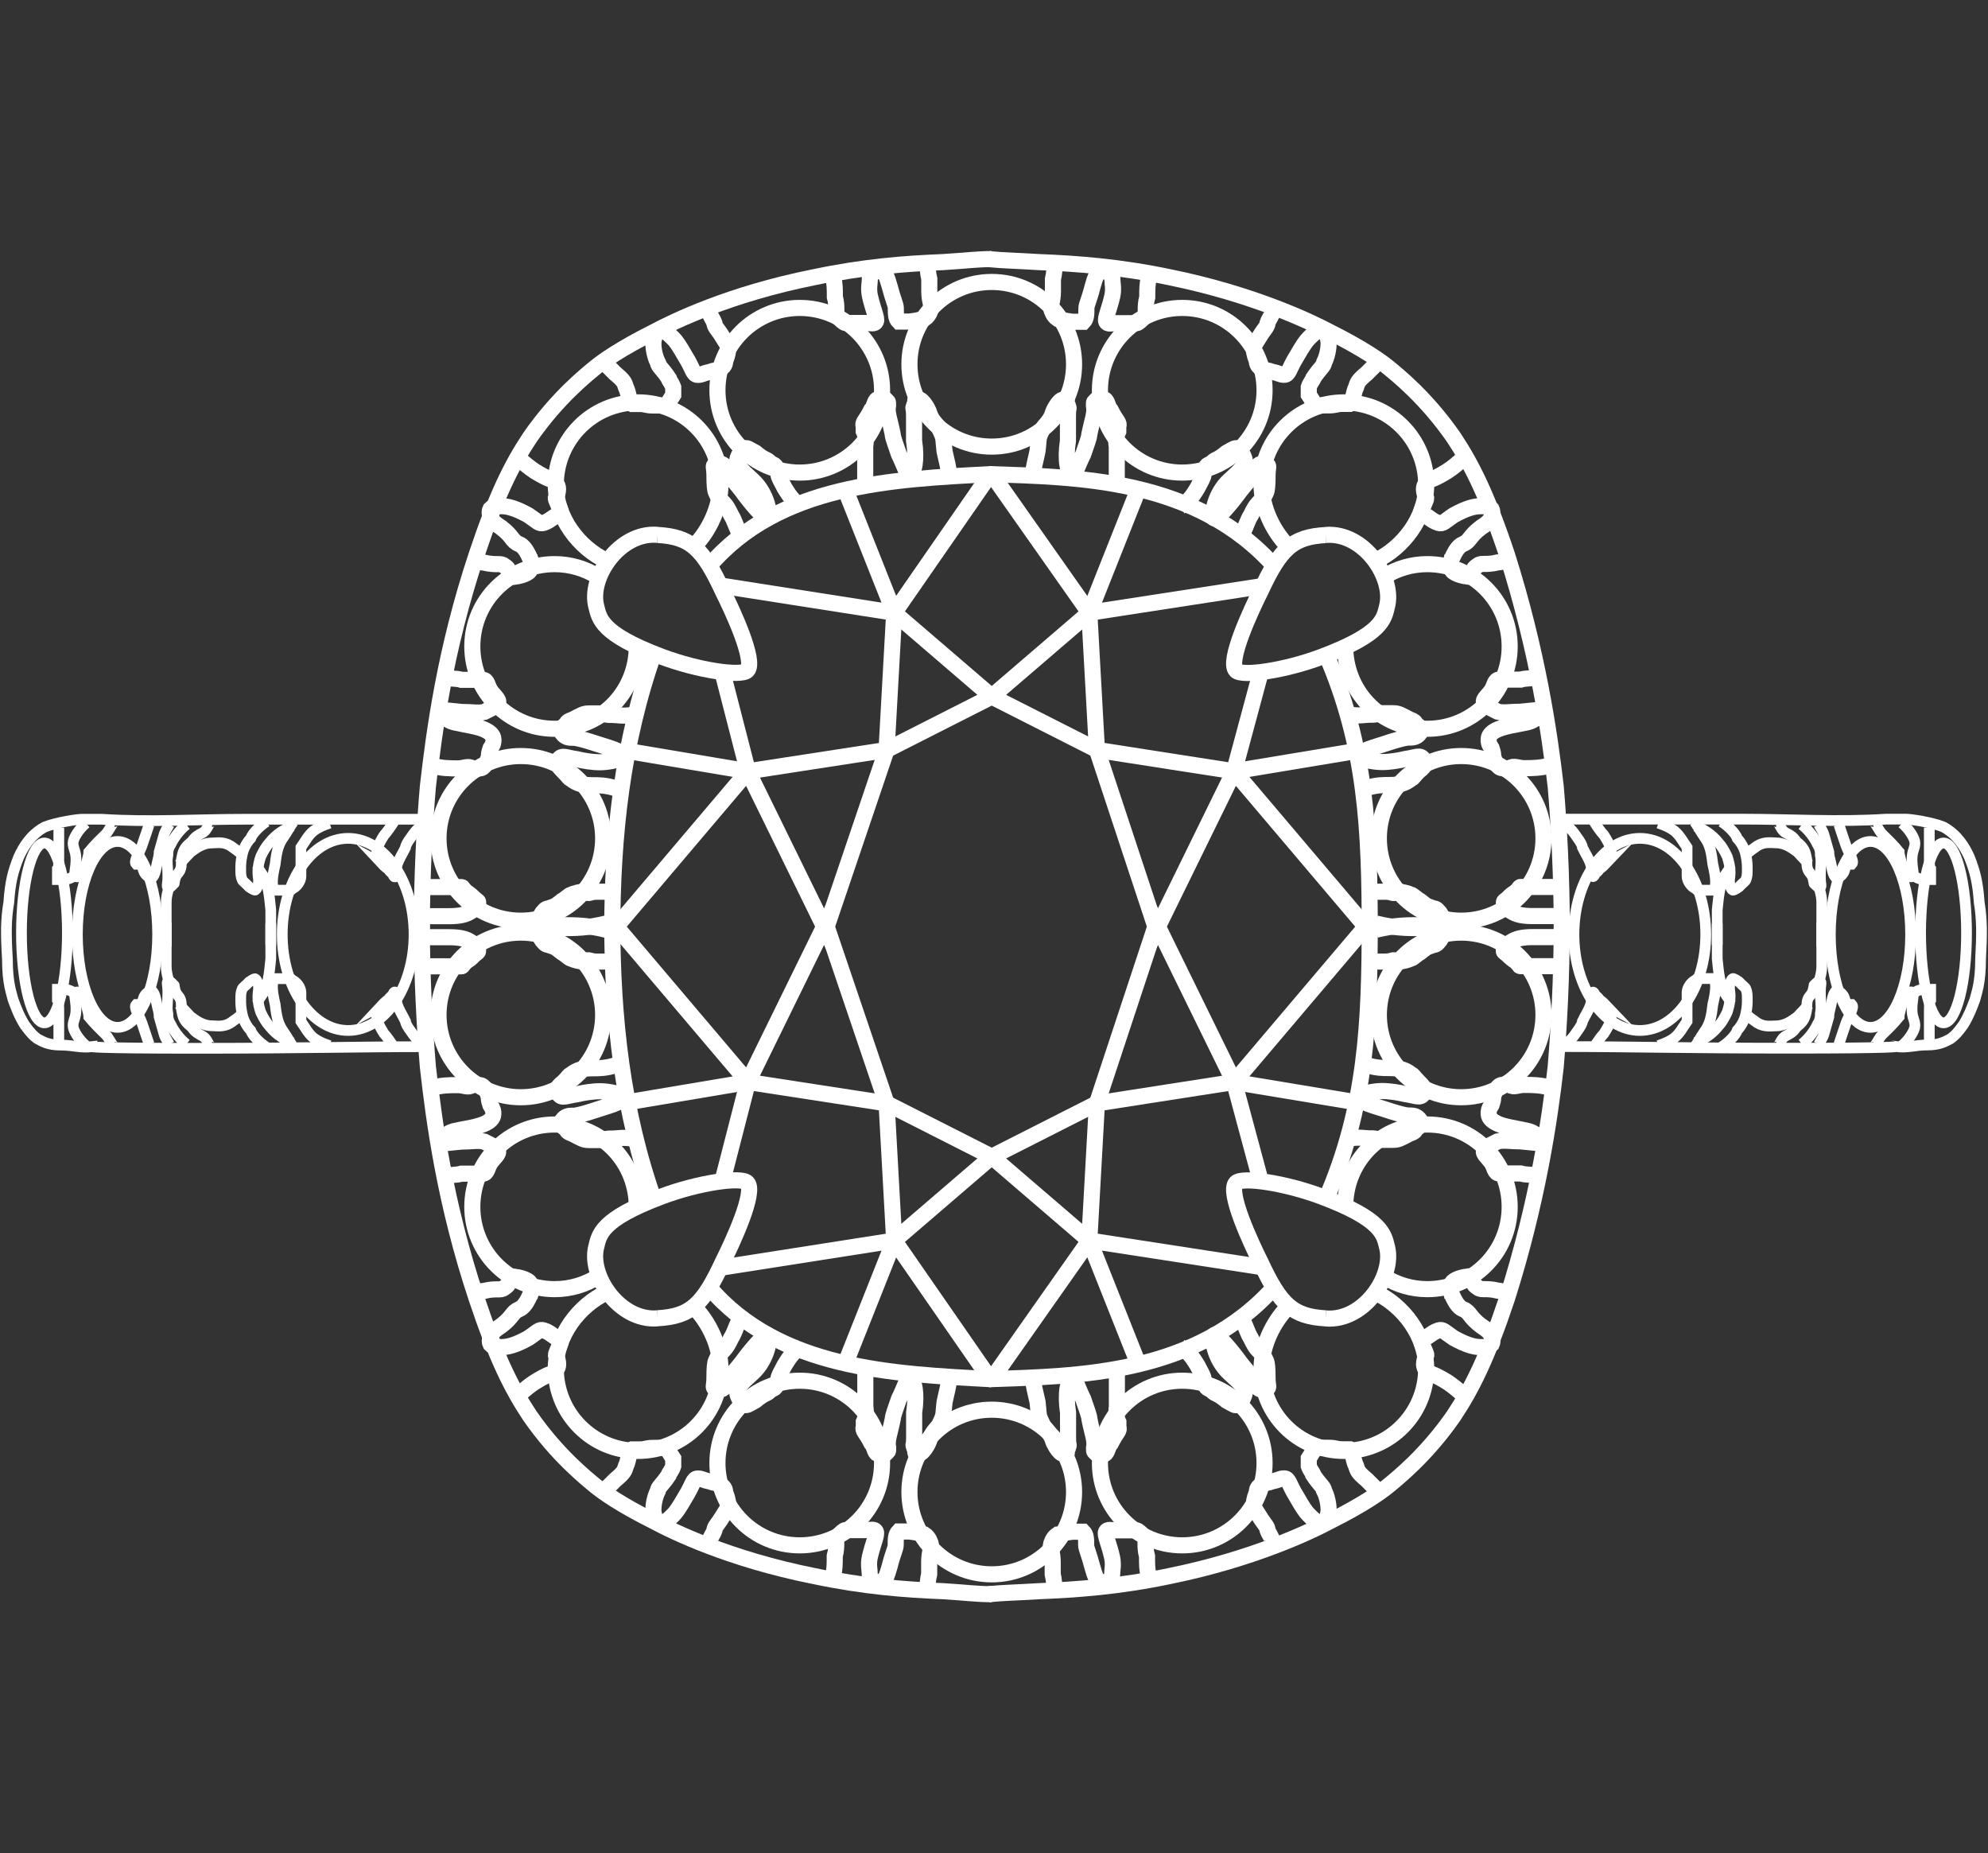 <?xml version="1.0" encoding="UTF-8"?>
<svg xmlns="http://www.w3.org/2000/svg" id="Layer_1" viewBox="0 0 185.24 172.67">
  <rect x="0" y="0" width="185.24" height="172.67" fill="#333333" stroke="none"/>
  <defs>
    <style>
      .cls-1, .cls-2, .cls-3 {
        fill: none;
      }

      .cls-2, .cls-3 {
        stroke: #fff;
        stroke-miterlimit: 10;
      }

      .cls-3 {
        stroke-width: 1.5px;
      }
    </style>
  </defs>
  <path class="cls-1" d="M0,0v172.67h185.24V0H0ZM121.87,58.61c-2.58,0-2.57-4,0-4s2.57,4,0,4Z"></path>
  <polyline class="cls-3" points="66.85 54.51 83.32 57.09 78.92 46.01"></polyline>
  <polyline class="cls-3" points="83.32 57.09 82.61 69.87 76.93 86.63 69.69 71.86 57.05 86.77"></polyline>
  <polyline class="cls-3" points="67.29 62.53 69.69 71.86 82.61 69.87 92.41 64.9 83.32 57.09 92.27 44.17"></polyline>
  <line class="cls-3" x1="69.69" y1="71.86" x2="58.76" y2="70.02"></line>
  <path class="cls-3" d="M66.09,52.72c6.52-7.62,17.02-8.06,26.32-8.55"></path>
  <path class="cls-3" d="M57.05,86.77c0-8.92.94-17.65,3.95-26.08"></path>
  <polyline class="cls-3" points="117.91 54.56 101.5 57.09 105.9 46.01"></polyline>
  <polyline class="cls-3" points="101.5 57.09 102.21 69.87 107.75 86.63 114.99 71.86 127.63 86.77"></polyline>
  <polyline class="cls-3" points="117.5 62.53 114.99 71.86 102.21 69.87 92.41 64.9 101.5 57.09 92.41 44.17"></polyline>
  <line class="cls-3" x1="114.99" y1="71.86" x2="126.07" y2="70.02"></line>
  <path class="cls-3" d="M118.84,52.86c-7.36-8.34-18.48-8.4-26.71-8.69"></path>
  <path class="cls-3" d="M127.63,86.77c0-9.38-.32-17.21-4.1-25.89"></path>
  <path class="cls-3" d="M39.3,87.06c0-5.68.28-10.37.57-13.78.57-4.97,1.56-12.64,4.54-21.59,1.85-5.54,3.27-8.38,4.97-10.94,2.56-3.69,5.25-5.82,6.11-6.53.71-.57,2.27-1.7,5.4-3.27,1.85-.99,7.1-3.55,14.91-5.11,4.69-.99,8.52-1.28,12.07-1.42,2.27-.14,3.12-.28,4.54-.28"></path>
  <path class="cls-3" d="M145.53,87.06c0-5.68-.28-10.37-.57-13.78-.57-4.97-1.7-12.64-4.54-21.59-1.85-5.54-3.27-8.38-4.97-10.94-2.56-3.69-5.25-5.82-6.11-6.53-.71-.57-2.27-1.7-5.4-3.27-1.85-.99-7.24-3.55-14.91-5.11-4.69-.99-8.66-1.28-12.21-1.42-2.27-.14-3.27-.14-4.69-.28"></path>
  <circle class="cls-3" cx="92.41" cy="33.94" r="7.67"></circle>
  <g>
    <path class="cls-3" d="M64.74,50.82c1.34-1.38,2.39-3.58,2.39-5.66,0-4.24-3.43-7.67-7.67-7.67s-7.67,3.43-7.67,7.67c0,3.07,2.14,5.88,4.75,7.1"></path>
    <circle class="cls-3" cx="74.52" cy="36.36" r="7.67"></circle>
    <path class="cls-3" d="M55.68,53.7c-1.17-.72-2.53-1.14-4-1.14-4.24,0-7.67,3.43-7.67,7.67s3.43,7.67,7.67,7.67,7.49-3.27,7.65-7.37"></path>
    <circle class="cls-3" cx="48.53" cy="78.11" r="7.67"></circle>
    <path class="cls-3" d="M86.45,24.71c0,.28,0,.71.14,1.28v1.14c0,.99.28,1.28.14,1.7,0,0-.14.57-.57.85-.14,0-.28.14-1.42.28h-.99c-.28-.28-.28-.71-.28-1.28,0-.28-.28-.85-.57-1.99-.28-.99-.43-1.28-.71-1.42h-.71c-.28.14-.43.43-.43.71,0,.43-.14.85,0,1.56.28,1.28.71,2.13.57,2.41-.14.28-.43.14-.99.14h-1.85c-.14,0-.43-.28-.71-.57-.28-.28,0-.85-.28-1.85,0-.71,0-1.28-.14-1.7"></path>
    <path class="cls-3" d="M88.44,44.31c0-.57-.28-1.56-.43-2.27-.14-1.14,0-1.14-.43-1.99-.14-.43-.71-.71-.99-1.56,0-.14-.57-1.28-.99-1.28-.57,0-.14.14-.43.57-.14.43,0,0,0,.99v2.27c.28,1.85,0,3.12-.43,3.12-.28,0-.43-.71-.99-1.85-.28-.85-.57-1.56-.57-1.85-.28-1.42-.57-1.99-.43-2.7,0-.43,0-.28-.28-.57-.28-.14-.43,0-.71,0-.28.14-.28.71-.57.99-.57,1.14-.85,1.14-.71,1.56v.43q.28.57.14,1.42v3.27"></path>
    <path class="cls-3" d="M66.14,29.12c0,.28.28.57.43.99,0,.28.28.57.57.99.71,1.14.57.85.71,1.28,0,.28,0,.57-.28,1.28,0,.43-.28.57-.43.71-.28.28-.28,0-.99.28-.71.14-.71.28-1.14.28s-.43-.57-1.14-1.7c-.57-.99-.85-1.42-1.14-1.7-.43-.43-.85-.85-1.28-.71-.43,0-.57.99-.57,1.14,0,.85.28,1.56.43,1.85,0,.28.43.57.99,1.42,0,.14.28.43.43.85v.71c-.28.43-.57.99-.71.99h-1.14c-.71,0-.71-.14-1.28-.14h-.71c-.28-.14-.28-.99-.57-1.56-.14-.43-.14-.57-.99-1.28-.28-.28-.57-.57-.99-.99"></path>
    <path class="cls-3" d="M74.66,47.15c-.85-.43-1.28-1.28-1.56-1.7-.28-.57-.57-.99-.57-1.28-.28-1.14-.43-.71-.85-1.14-.28-.28-.43-.14-1.28-.85-.28-.14-.71-.43-.85-.43-.57,0-.28,0-.57.43,0,0-.28.43-.28.71,0,.71.85,1.28,1.42,1.85,1.42,1.28,1.7,3.41,1.42,3.55s-1.7-1.56-2.41-2.56c-.43-.57-.99-1.14-1.28-1.7,0-.28-.28-.71-.71-.85q-.28,0-.57.14c-.14.14,0,.28,0,.99q0,1.28.14,1.56c.28.57.14.43.71.99.28.28.43.57.71,1.14.28.43.43.99.71,1.56"></path>
    <path class="cls-3" d="M50.09,52.41c-.14,0-.57.28-.71.71,0,.14-.43.43-1.14.57-.28,0-.43.14-.57,0-.43-.28,0-.57-.71-.99-.28-.28-.71,0-1.85-.28-.28,0-.57-.14-.71-.14"></path>
    <path class="cls-3" d="M48.25,42.61c.57.57,1.14.99,1.56,1.28,1.14.71,1.7.85,1.7.85.28,0,0,0,.28.28s.28.71,0,1.42c0,.14.43.99.43,1.14q0,.28-.57.57c-.43.28-.57.43-.99.57s-.57-.14-1.42-.71c-1.28-.71-1.99-.85-2.56-.85-.71,0-.85.14-.99.28-.14.28,0,.71,0,.71.14.43.57.71.99.99,1.14.85.99,1.28,1.7,1.56s1.14,1.7,1.28,1.99"></path>
    <path class="cls-3" d="M58.9,66.61c-.85.14-1.42,0-1.85,0-.57,0-.28,0-1.14-.14h-.99c-.57,0-.71.14-1.56.57-.43.14-.57.28-.57.43-.43.28-.71.57-.28.99.28.28.57.28.99.28,0,0,.43,0,2.13.57.85.28,2.56.71,2.41,1.14,0,.28-1.28.57-2.13.57-.71,0-1.56-.14-2.13-.28-.99-.14-1.42-.43-1.7,0q-.28.14-.14.43t.57.71c.57.57.43.57.71.71.57.43.99.57,2.13.57.43,0,1.14,0,1.99.28"></path>
    <path class="cls-3" d="M41.15,63.2c.57,0,1.42,0,1.85.14h1.99c.43,0,.43.57.71.99.28.43.85.85.71,1.14,0,.57-.28.14-.43.43l-.85.43c-.57.14-1.14,0-2.13,0-1.56-.14-1.99-.28-1.99,0,0,.14.28.57.71.71.43.28.71.28,2.13.57.71.14,1.14.28,1.42.43.28.14.71.43.71.85,0,.28,0,.43-.28.85-.28.85,0,.43-.28,1.14,0,0-.28.71-.71.71-.28,0-.43.28-.71,0s-.85,0-1.28,0c-.85,0-1.56,0-2.56-.28"></path>
    <path class="cls-3" d="M56.63,83.08h-.99c-.85,0-.57.28-1.28,0-.28,0-.85.14-1.14.28-.14,0-.57.43-.85.57-.57.43-.43.43-1.28.71-.28,0-.43.28-.57.43-.28.43-.28.57,0,.85.43.43,1.28.28,1.99.28.99,0,2.27,0,3.98.43"></path>
    <path class="cls-3" d="M39.3,82.65h3.69c.14,0,0,0,.43.43q.43.28.71.57c.28.28.43.28.43.43-.14.43-.43.71-.71.85-.43.28-.99.43-1.99.43h-2.41"></path>
  </g>
  <g>
    <path class="cls-3" d="M119.94,50.82c-1.34-1.38-2.39-3.58-2.39-5.66,0-4.24,3.43-7.67,7.67-7.67s7.67,3.43,7.67,7.67c0,3.07-2.14,5.88-4.75,7.1"></path>
    <circle class="cls-3" cx="110.16" cy="36.36" r="7.67"></circle>
    <path class="cls-3" d="M129,53.7c1.17-.72,2.53-1.14,4-1.14,4.24,0,7.67,3.43,7.67,7.67s-3.43,7.67-7.67,7.67-7.49-3.27-7.65-7.37"></path>
    <circle class="cls-3" cx="136.15" cy="78.11" r="7.67"></circle>
    <path class="cls-3" d="M107.04,25.99c-.14.43-.14.99-.14,1.7-.28.99,0,1.56-.28,1.85-.28.28-.57.57-.71.57h-.99q-.28,0-.85,0c-.57,0-.85.14-.99-.14-.14-.28.28-1.14.57-2.41.14-.71,0-1.14,0-1.56,0-.28-.14-.57-.43-.71h-.71c-.28.14-.43.43-.71,1.42-.28,1.14-.57,1.7-.57,1.99,0,.57,0,.99-.28,1.28h-.99c-1.14-.14-1.28-.28-1.42-.28-.43-.28-.57-.85-.57-.85-.14-.43.14-.71.14-1.7v-1.14c.14-.57.14-.99.14-1.28"></path>
    <path class="cls-3" d="M104.06,44.88v-3.27q-.14-.85.14-1.42v-.43c.14-.43-.14-.43-.71-1.56-.28-.28-.28-.85-.57-.99-.28,0-.43-.14-.71,0-.28.28-.28.14-.28.57.14.71-.14,1.28-.43,2.7,0,.28-.28.99-.57,1.85-.57,1.14-.71,1.85-.99,1.85-.43,0-.71-1.28-.43-3.12v-2.27c0-.99.14-.57,0-.99-.28-.43.14-.57-.43-.57-.43,0-.99,1.14-.99,1.28-.28.85-.85,1.14-.99,1.56-.43.85-.28.85-.43,1.99-.14.71-.43,1.7-.43,2.27"></path>
    <path class="cls-3" d="M128.34,33.8c-.43.43-.71.71-.99.99-.85.71-.85.85-.99,1.28-.28.57-.28,1.42-.57,1.56h-.71c-.57,0-.57.14-1.28.14h-1.14c-.14,0-.43-.57-.71-.99v-.71c.14-.43.43-.71.43-.85.57-.85.99-1.14.99-1.42.14-.28.43-.99.43-1.85,0-.14-.14-1.14-.57-1.14-.43-.14-.85.28-1.28.71-.28.28-.57.71-1.14,1.7-.71,1.14-.71,1.7-1.14,1.7s-.43-.14-1.14-.28c-.71-.28-.71,0-.99-.28-.14-.14-.43-.28-.43-.71-.28-.71-.28-.99-.28-1.28.14-.43,0-.14.71-1.28.28-.43.57-.71.57-.99.14-.43.43-.71.43-.99"></path>
    <path class="cls-3" d="M115.84,49.57c.28-.57.43-1.14.71-1.56.28-.57.43-.85.71-1.14.57-.57.43-.43.71-.99q.14-.28.14-1.56c0-.71.14-.85,0-.99q-.28-.14-.57-.14c-.43.14-.71.57-.71.85-.28.57-.85,1.14-1.28,1.7-.71.99-2.13,2.7-2.41,2.56s0-2.27,1.42-3.55c.57-.57,1.42-1.14,1.42-1.85,0-.28-.28-.71-.28-.71-.28-.43,0-.43-.57-.43-.14,0-.57.28-.85.43-.85.71-.99.57-1.28.85-.43.43-.57,0-.85,1.14,0,.28-.28.71-.57,1.28-.28.43-.71,1.28-1.56,1.7"></path>
    <path class="cls-3" d="M140.27,52.26c-.14,0-.43.14-.71.14-1.14.28-1.56,0-1.85.28-.71.43-.28.71-.71.99-.14.14-.28,0-.57,0-.71-.14-1.14-.43-1.14-.57-.14-.43-.57-.71-.71-.71"></path>
    <path class="cls-3" d="M135.02,52.69c.14-.28.57-1.7,1.28-1.99s.57-.71,1.7-1.56c.43-.28.85-.57.99-.99,0,0,.14-.43,0-.71-.14-.14-.28-.28-.99-.28-.57,0-1.28.14-2.56.85-.85.57-.99.85-1.42.71s-.57-.28-.99-.57q-.57-.28-.57-.57c0-.14.43-.99.43-1.14-.28-.71-.28-1.14,0-1.42s0-.28.28-.28c0,0,.57-.14,1.7-.85.43-.28.99-.71,1.56-1.28"></path>
    <path class="cls-3" d="M127.35,73.42c.85-.28,1.56-.28,1.99-.28,1.14,0,1.56-.14,2.13-.57.28-.14.14-.14.71-.71q.57-.43.57-.71t-.14-.43c-.28-.43-.71-.14-1.7,0-.57.14-1.42.28-2.13.28-.85,0-2.13-.28-2.13-.57-.14-.43,1.56-.85,2.41-1.14,1.7-.57,2.13-.57,2.13-.57.43,0,.71,0,.99-.28.43-.43.14-.71-.28-.99,0-.14-.14-.28-.57-.43-.85-.43-.99-.57-1.56-.57h-.99c-.85.14-.57.14-1.14.14-.43,0-.99.14-1.85,0"></path>
    <path class="cls-3" d="M144.53,71.29c-.99.28-1.7.28-2.56.28-.43,0-.99-.28-1.28,0s-.43,0-.71,0c-.43,0-.71-.71-.71-.71-.28-.71,0-.28-.28-1.14-.28-.43-.28-.57-.28-.85,0-.43.43-.71.71-.85.28-.14.71-.28,1.42-.43,1.42-.28,1.7-.28,2.13-.57.43-.14.71-.57.71-.71,0-.28-.43-.14-1.99,0-.99,0-1.56.14-2.13,0l-.85-.43c-.14-.28-.43.14-.43-.43-.14-.28.43-.71.71-1.14.28-.43.28-.99.71-.99h.57c.28,0,.43,0,1.42,0,.43-.14,1.28-.14,1.85-.14"></path>
    <path class="cls-3" d="M128.2,86.63c1.7-.43,2.98-.43,3.98-.43.71,0,1.56.14,1.99-.28.28-.28.28-.43,0-.85-.14-.14-.28-.43-.57-.43-.85-.28-.71-.28-1.28-.71-.28-.14-.71-.57-.85-.57-.28-.14-.85-.28-1.14-.28-.71.28-.43,0-1.28,0h-.99"></path>
    <path class="cls-3" d="M145.24,85.35h-2.41c-.99,0-1.56-.14-1.99-.43-.28-.14-.57-.43-.71-.85,0-.14.14-.14.43-.43s.28-.28.71-.57c.43-.43.28-.43.43-.43h.85c.57,0,.99,0,1.7,0h1.14"></path>
  </g>
  <circle class="cls-3" cx="92.41" cy="139.01" r="7.67"></circle>
  <path class="cls-3" d="M61.26,49.84c3.1.17,4.24,1.28,6.09,5.25.85,1.7,3.12,6.53,2.27,7.38-.57.57-4.54,0-7.95-1.28-5.68-2.13-5.82-3.55-6.11-4.69-.71-2.7,2.15-6.96,5.7-6.67"></path>
  <path class="cls-3" d="M123.54,49.84c3.55-.28,6.41,3.98,5.7,6.67-.28,1.14-.43,2.56-6.11,4.69-3.41,1.28-7.38,1.85-7.95,1.28-.85-.85,1.42-5.68,2.27-7.38,1.85-3.98,2.99-5.08,6.09-5.25"></path>
  <polyline class="cls-3" points="78.92 126.66 83.32 115.58 66.85 118.16"></polyline>
  <polyline class="cls-3" points="57.05 85.9 69.69 100.81 76.93 86.04 82.61 102.8 83.32 115.58"></polyline>
  <polyline class="cls-3" points="92.27 128.5 83.32 115.58 92.41 107.77 82.61 102.8 69.69 100.81 67.29 110.14"></polyline>
  <line class="cls-3" x1="58.76" y1="102.65" x2="69.69" y2="100.81"></line>
  <path class="cls-3" d="M66.09,119.95c6.52,7.62,17.02,8.06,26.32,8.55"></path>
  <path class="cls-3" d="M57.05,85.9c0,8.92.94,17.65,3.95,26.08"></path>
  <polyline class="cls-3" points="105.9 126.66 101.5 115.58 117.91 118.11"></polyline>
  <polyline class="cls-3" points="127.63 85.9 114.99 100.81 107.75 86.04 102.21 102.8 101.5 115.58"></polyline>
  <polyline class="cls-3" points="92.41 128.5 101.5 115.58 92.41 107.77 102.21 102.8 114.99 100.81 117.5 110.14"></polyline>
  <line class="cls-3" x1="126.07" y1="102.65" x2="114.99" y2="100.81"></line>
  <path class="cls-3" d="M118.84,119.81c-7.36,8.34-18.48,8.4-26.71,8.69"></path>
  <path class="cls-3" d="M127.63,85.9c0,9.38-.32,17.21-4.1,25.89"></path>
  <path class="cls-3" d="M92.41,148.53c-1.42,0-2.27-.14-4.54-.28-3.55-.14-7.38-.43-12.07-1.42-7.81-1.56-13.07-4.12-14.91-5.11-3.12-1.56-4.69-2.7-5.4-3.27-.85-.71-3.55-2.84-6.11-6.53-1.7-2.56-3.12-5.4-4.97-10.94-2.98-8.95-3.98-16.62-4.54-21.59-.28-3.41-.57-8.09-.57-13.78"></path>
  <path class="cls-3" d="M92.13,148.53c1.42-.14,2.41-.14,4.69-.28,3.55-.14,7.53-.43,12.21-1.42,7.67-1.56,13.07-4.12,14.91-5.11,3.12-1.56,4.69-2.7,5.4-3.27.85-.71,3.55-2.84,6.11-6.53,1.7-2.56,3.12-5.4,4.97-10.94,2.84-8.95,3.98-16.62,4.54-21.59.28-3.41.57-8.09.57-13.78"></path>
  <g>
    <path class="cls-3" d="M64.74,121.85c1.34,1.38,2.39,3.58,2.39,5.66,0,4.24-3.43,7.67-7.67,7.67s-7.67-3.43-7.67-7.67c0-3.07,2.14-5.88,4.75-7.1"></path>
    <circle class="cls-3" cx="74.52" cy="136.31" r="7.67"></circle>
    <path class="cls-3" d="M55.68,118.97c-1.17.72-2.53,1.14-4,1.14-4.24,0-7.67-3.43-7.67-7.67s3.43-7.67,7.67-7.67,7.49,3.27,7.65,7.37"></path>
    <circle class="cls-3" cx="48.53" cy="94.56" r="7.67"></circle>
    <path class="cls-3" d="M77.64,146.68c.14-.43.14-.99.14-1.7.28-.99,0-1.56.28-1.85.28-.28.57-.57.71-.57h1.85c.57,0,.85-.14.99.14.14.28-.28,1.14-.57,2.41-.14.71,0,1.14,0,1.56,0,.28.14.57.43.71h.71c.28-.14.43-.43.71-1.42.28-1.14.57-1.7.57-1.99,0-.57,0-.99.28-1.28h.99c1.14.14,1.28.28,1.42.28.43.28.57.85.57.85.14.43-.14.71-.14,1.7v1.14c-.14.57-.14.99-.14,1.28"></path>
    <path class="cls-3" d="M80.63,127.79v3.27q.14.85-.14,1.42v.43c-.14.43.14.43.71,1.56.28.28.28.85.57.99.28,0,.43.14.71,0,.28-.28.28-.14.28-.57-.14-.71.14-1.28.43-2.7,0-.28.28-.99.57-1.85.57-1.14.71-1.85.99-1.85.43,0,.71,1.28.43,3.12v2.27c0,.99-.14.57,0,.99.28.43-.14.57.43.57.43,0,.99-1.14.99-1.28.28-.85.85-1.14.99-1.56.43-.85.28-.85.43-1.99.14-.71.43-1.7.43-2.27"></path>
    <path class="cls-3" d="M56.34,138.87c.43-.43.71-.71.99-.99.85-.71.85-.85.99-1.28.28-.57.28-1.42.57-1.56h.71c.57,0,.57-.14,1.28-.14h1.14c.14,0,.43.57.71.99v.71c-.14.43-.43.71-.43.85-.57.85-.99,1.14-.99,1.42-.14.28-.43.99-.43,1.85,0,.14.14,1.14.57,1.14.43.14.85-.28,1.28-.71.28-.28.57-.71,1.14-1.7.71-1.14.71-1.7,1.14-1.7s.43.14,1.14.28c.71.28.71,0,.99.28.14.14.43.28.43.71.28.71.28.99.28,1.28-.14.43,0,.14-.71,1.28-.28.43-.57.71-.57.99-.14.43-.43.71-.43.99"></path>
    <path class="cls-3" d="M68.84,123.1c-.28.57-.43,1.14-.71,1.56-.28.57-.43.85-.71,1.14-.57.57-.43.43-.71.99q-.14.28-.14,1.56c0,.71-.14.85,0,.99q.28.14.57.14c.43-.14.71-.57.71-.85.28-.57.85-1.14,1.28-1.7.71-.99,2.13-2.7,2.41-2.56s0,2.27-1.42,3.55c-.57.57-1.42,1.14-1.42,1.85,0,.28.28.71.28.71.28.43,0,.43.57.43.14,0,.57-.28.85-.43.85-.71.99-.57,1.28-.85.43-.43.57,0,.85-1.14,0-.28.28-.71.57-1.28.28-.43.71-1.28,1.56-1.7"></path>
    <path class="cls-3" d="M44.41,120.41c.14,0,.43-.14.71-.14,1.14-.28,1.56,0,1.85-.28.71-.43.28-.71.71-.99.14-.14.28,0,.57,0,.71.14,1.14.43,1.14.57.14.43.57.71.71.71"></path>
    <path class="cls-3" d="M49.67,119.98c-.14.28-.57,1.7-1.28,1.99s-.57.71-1.7,1.56c-.43.28-.85.57-.99.99,0,0-.14.43,0,.71.14.14.28.28.99.28.57,0,1.28-.14,2.56-.85.85-.57.99-.85,1.42-.71s.57.28.99.57q.57.28.57.57c0,.14-.43.99-.43,1.14.28.71.28,1.14,0,1.42s0,.28-.28.28c0,0-.57.14-1.7.85-.43.28-.99.71-1.56,1.28"></path>
    <path class="cls-3" d="M57.34,99.25c-.85.28-1.56.28-1.99.28-1.14,0-1.56.14-2.13.57-.28.14-.14.14-.71.71q-.57.43-.57.71t.14.43c.28.43.71.14,1.7,0,.57-.14,1.42-.28,2.13-.28.85,0,2.13.28,2.13.57.14.43-1.56.85-2.41,1.14-1.7.57-2.13.57-2.13.57-.43,0-.71,0-.99.28-.43.43-.14.71.28.99,0,.14.14.28.57.43.85.43.99.57,1.56.57h.99c.85-.14.57-.14,1.14-.14.43,0,.99-.14,1.85,0"></path>
    <path class="cls-3" d="M40.15,101.38c.99-.28,1.7-.28,2.56-.28.43,0,.99.28,1.28,0s.43,0,.71,0c.43,0,.71.71.71.71.28.71,0,.28.28,1.14.28.43.28.57.28.85,0,.43-.43.71-.71.85-.28.14-.71.28-1.42.43-1.42.28-1.7.28-2.13.57-.43.14-.71.57-.71.71,0,.28.43.14,1.99,0,.99,0,1.56-.14,2.13,0l.85.43c.14.28.43-.14.43.43.14.28-.43.71-.71,1.14-.28.43-.28.99-.71.99h-1.99c-.43.14-1.28.14-1.85.14"></path>
    <path class="cls-3" d="M56.48,86.04c-1.7.43-2.98.43-3.98.43-.71,0-1.56-.14-1.99.28-.28.28-.28.43,0,.85.14.14.28.43.57.43.85.28.71.28,1.28.71.28.14.71.57.85.57.28.14.85.28,1.14.28.71-.28.43,0,1.28,0h.99"></path>
    <path class="cls-3" d="M39.44,87.32h2.41c.99,0,1.56.14,1.99.43.28.14.57.43.71.85,0,.14-.14.14-.43.43s-.28.28-.71.57c-.43.43-.28.43-.43.43h-3.69"></path>
  </g>
  <g>
    <path class="cls-3" d="M119.94,121.85c-1.34,1.38-2.39,3.58-2.39,5.66,0,4.24,3.43,7.67,7.67,7.67s7.67-3.43,7.67-7.67c0-3.07-2.14-5.88-4.75-7.1"></path>
    <circle class="cls-3" cx="110.16" cy="136.31" r="7.67"></circle>
    <path class="cls-3" d="M129,118.97c1.17.72,2.53,1.14,4,1.14,4.24,0,7.67-3.43,7.67-7.67s-3.43-7.67-7.67-7.67-7.49,3.27-7.65,7.37"></path>
    <circle class="cls-3" cx="136.15" cy="94.56" r="7.67"></circle>
    <path class="cls-3" d="M98.23,147.96c0-.28,0-.71-.14-1.28v-1.14c0-.99-.28-1.28-.14-1.7,0,0,.14-.57.57-.85.14,0,.28-.14,1.42-.28h.99c.28.28.28.71.28,1.28,0,.28.28.85.57,1.99.28.99.43,1.28.71,1.42h.71c.28-.14.43-.43.43-.71,0-.43.14-.85,0-1.56-.28-1.28-.71-2.13-.57-2.41.14-.28.43-.14.99-.14h.85c.28,0,.71,0,.99,0,.14,0,.43.28.71.57.28.28,0,.85.28,1.85,0,.71,0,1.28.14,1.7"></path>
    <path class="cls-3" d="M96.25,128.36c0,.57.28,1.56.43,2.27.14,1.14,0,1.14.43,1.99.14.43.71.71.99,1.56,0,.14.57,1.28.99,1.28.57,0,.14-.14.43-.57.14-.43,0,0,0-.99v-2.27c-.28-1.85,0-3.12.43-3.12.28,0,.43.71.99,1.85.28.85.57,1.56.57,1.85.28,1.42.57,1.99.43,2.7,0,.43,0,.28.28.57.28.14.43,0,.71,0,.28-.14.28-.71.57-.99.57-1.14.85-1.14.71-1.56v-.43q-.28-.57-.14-1.42v-3.27"></path>
    <path class="cls-3" d="M118.54,143.55c0-.28-.28-.57-.43-.99,0-.28-.28-.57-.57-.99-.71-1.14-.57-.85-.71-1.28,0-.28,0-.57.28-1.28,0-.43.28-.57.43-.71.28-.28.28,0,.99-.28.71-.14.71-.28,1.14-.28s.43.57,1.14,1.7c.57.99.85,1.42,1.14,1.7.43.43.85.85,1.28.71.43,0,.57-.99.57-1.14,0-.85-.28-1.56-.43-1.85,0-.28-.43-.57-.99-1.42,0-.14-.28-.43-.43-.85v-.71c.28-.43.57-.99.71-.99h1.14c.71,0,.71.14,1.28.14h.71c.28.14.28.99.57,1.56.14.43.14.57.99,1.28.28.28.57.57.99.99"></path>
    <path class="cls-3" d="M110.02,125.52c.85.43,1.28,1.28,1.56,1.7.28.57.57.99.57,1.28.28,1.14.43.71.85,1.14.28.28.43.14,1.28.85.28.14.71.43.85.43.57,0,.28,0,.57-.43,0,0,.28-.43.28-.71,0-.71-.85-1.28-1.42-1.85-1.42-1.28-1.7-3.41-1.42-3.55s1.7,1.56,2.41,2.56c.43.57.99,1.14,1.28,1.7,0,.28.28.71.71.85q.28,0,.57-.14c.14-.14,0-.28,0-.99q0-1.28-.14-1.56c-.28-.57-.14-.43-.71-.99-.28-.28-.43-.57-.71-1.14-.28-.43-.43-.99-.71-1.56"></path>
    <path class="cls-3" d="M134.59,120.26c.14,0,.57-.28.71-.71,0-.14.43-.43,1.14-.57.28,0,.43-.14.57,0,.43.28,0,.57.71.99.28.28.71,0,1.85.28.28,0,.57.14.71.14"></path>
    <path class="cls-3" d="M136.44,130.06c-.57-.57-1.14-.99-1.56-1.28-1.14-.71-1.7-.85-1.7-.85-.28,0,0,0-.28-.28s-.28-.71,0-1.42c0-.14-.43-.99-.43-1.14q0-.28.57-.57c.43-.28.57-.43.99-.57s.57.14,1.42.71c1.28.71,1.99.85,2.56.85.71,0,.85-.14.99-.28.14-.28,0-.71,0-.71-.14-.43-.57-.71-.99-.99-1.14-.85-.99-1.28-1.7-1.56s-1.14-1.7-1.28-1.99"></path>
    <path class="cls-3" d="M125.79,106.06c.85-.14,1.42,0,1.85,0,.57,0,.28,0,1.14.14h.99c.57,0,.71-.14,1.56-.57.43-.14.57-.28.57-.43.43-.28.71-.57.28-.99-.28-.28-.57-.28-.99-.28,0,0-.43,0-2.13-.57-.85-.28-2.56-.71-2.41-1.14,0-.28,1.28-.57,2.13-.57.71,0,1.56.14,2.13.28.99.14,1.42.43,1.7,0q.28-.14.14-.43t-.57-.71c-.57-.57-.43-.57-.71-.71-.57-.43-.99-.57-2.13-.57-.43,0-1.14,0-1.99-.28"></path>
    <path class="cls-3" d="M143.54,109.47c-.57,0-1.42,0-1.85-.14h-1.42c-.57,0-.28,0-.57,0-.43,0-.43-.57-.71-.99-.28-.43-.85-.85-.71-1.14,0-.57.28-.14.43-.43l.85-.43c.57-.14,1.14,0,2.13,0,1.56.14,1.99.28,1.99,0,0-.14-.28-.57-.71-.71-.43-.28-.71-.28-2.13-.57-.71-.14-1.14-.28-1.42-.43-.28-.14-.71-.43-.71-.85,0-.28,0-.43.28-.85.28-.85,0-.43.28-1.14,0,0,.28-.71.71-.71.28,0,.43-.28.71,0s.85,0,1.28,0c.85,0,1.56,0,2.56.28"></path>
    <path class="cls-3" d="M128.06,89.59h.99c.85,0,.57-.28,1.28,0,.28,0,.85-.14,1.14-.28.14,0,.57-.43.85-.57.57-.43.43-.43,1.28-.71.28,0,.43-.28.57-.43.28-.43.28-.57,0-.85-.43-.43-1.28-.28-1.99-.28-.99,0-2.27,0-3.98-.43"></path>
    <path class="cls-3" d="M145.38,90.02h-1.14c-.71,0-1.14,0-1.7,0h-.85c-.14,0,0,0-.43-.43q-.43-.28-.71-.57c-.28-.28-.43-.28-.43-.43.14-.43.43-.71.71-.85.43-.28.99-.43,1.99-.43h2.41"></path>
  </g>
  <path class="cls-3" d="M61.26,122.83c-3.55.28-6.41-3.98-5.7-6.67.28-1.14.43-2.56,6.11-4.69,3.41-1.28,7.38-1.85,7.95-1.28.85.85-1.42,5.68-2.27,7.38-1.85,3.98-2.99,5.08-6.09,5.25"></path>
  <path class="cls-3" d="M123.54,122.83c-3.1-.17-4.24-1.28-6.09-5.25-.85-1.7-3.12-6.53-2.27-7.38.57-.57,4.54,0,7.95,1.28,5.68,2.13,5.82,3.55,6.11,4.69.71,2.7-2.15,6.96-5.7,6.67"></path>
  <g>
    <path class="cls-2" d="M39.65,76.33h-16.81c-4.41,0-8.94.29-13.35,0h-1.87c-.4,0-2.4.29-3.47.73-1.33.73-2,1.9-2.4,2.78-.53,1.31-.8,2.34-.93,4.24-.27,1.61-.27,2.92-.13,5.26,0,2.34.4,3.21.53,3.8.27.73.53,1.46,1.07,2.34.53.73.8,1.02,1.2,1.31.53.29,1.07.58,2.14.58,1.2,0,1.87.29,2.94.15,0,0,0,.15,9.74.15s15.24-.15,21.11-.15"></path>
    <ellipse class="cls-2" cx="32.44" cy="87.06" rx="6.14" ry="8.95"></ellipse>
    <ellipse class="cls-2" cx="10.95" cy="87.06" rx="3.74" ry="8.66"></ellipse>
    <ellipse class="cls-2" cx="4.14" cy="86.92" rx="2.14" ry="8.38"></ellipse>
    <path class="cls-2" d="M36.71,76.55c-.27.43-.67.99-.93,1.28-.27.43-.53.85-.67,1.42v.43c0,.43.67.85.4.71,0,0,.53.57.67.57.13.28.4.43.4.43,0,0,.13.43.27.28.27-.28,0-.43.13-.99s.53-1.14.8-1.7q0-.28.53-.99c.67-.99.93-.99,1.33-1.14"></path>
    <path class="cls-2" d="M27.37,76.55c-.27.28-.53.85-.93,1.42-.53.71-.67,1.42-.8,2.56-.27,1.14-.4,2.13,0,2.41h.93c.67,0,.53,0,.67-.14.4-.14.8-.71.8-1.14v-2.7c.4-.57.67-1.14,1.2-1.56.4-.28.67-.43,1.47-.71"></path>
    <path class="cls-2" d="M24.83,76.55c-.67.43-1.33,1.14-1.47,1.56-.27.28-.67.85-.8,1.56-.13.57-.13.99-.13,1.28,0,.43,0,.71.13.99,0,.14.27.28.67.71.4.28.53.28.53.28,0,0,.13,0,.27-.43s0-.85,0-1.14c0-.71.13-1.14.27-1.56.27-.57.53-.99.8-1.28.67-.85,1.47-1.28,2.14-1.56"></path>
    <path class="cls-2" d="M19.76,76.55c-.27,0-.4.71-.8.99-.53.28-.8.43-1.07.85-.53.43-.8.71-.93,1.42-.13.57,0,.71-.13,1.14s-.4.43-.53.99,0,.28-.13.43-.4.43-.53.28c-.13,0,0-.43,0-.85,0-1.28-.13-1.42,0-2.13,0-.28,0-.57.27-.99.4-.85,1.07-1.56,1.47-1.85"></path>
    <path class="cls-2" d="M10.68,76.55c-.13,0-.53.85-.8,1.14-1.33,1.28-1.47,1.56-1.6,1.7,0,.28-.13.57-.27,1.28,0,.28,0,.71-.4.85,0,0-.4.28-.53.14-.27,0,0-.71,0-1.56s-.27-.99-.27-1.56c0-.43.53-1.28,1.2-1.85"></path>
    <path class="cls-2" d="M5.48,77.12v2.56c0,.71,0,1.14-.13,1.28v.99h.4c.4,0,.8,0,1.47-.57"></path>
    <path class="cls-2" d="M22.43,79.53c-.13-.14-.53-.43-.93-.71-.67-.43-1.33-.28-1.74-.28-.93,0-1.6.57-2,.85-.27.28-.93.99-1.07,1.14"></path>
    <path class="cls-2" d="M24.03,80.81c0,.14.53.71.67,1.14.27.57.4,1.42.53,2.84v3.27"></path>
    <path class="cls-2" d="M15.49,88.19v-4.12c0-.71.27-1.42.4-1.85"></path>
    <path class="cls-2" d="M15.76,76.83c-.13.28-.4.57-.53,1.14-.13.43-.27.99-.4,1.42,0,.43-.13.71-.27,1.42-.13.71-.27.85-.4.99-.27,0-.67-.28-.8-.71,0-.14-.13-.43-.4-.57h-.27c-.27-.28.27-.99.53-1.7.13-.43.4-1.14.67-1.99"></path>
    <path class="cls-2" d="M36.71,97.57c-.27-.43-.67-.99-.93-1.28-.27-.43-.53-.85-.67-1.42v-.43c0-.43.67-.85.4-.71,0,0,.53-.57.67-.57.13-.28.4-.43.4-.43,0,0,.13-.43.27-.28.27.28,0,.43.13.99s.53,1.14.8,1.7q0,.28.53.99c.67.99.93.99,1.33,1.14"></path>
    <path class="cls-2" d="M27.37,97.57c-.27-.28-.53-.85-.93-1.42-.53-.71-.67-1.42-.8-2.56-.27-1.14-.4-2.13,0-2.41h.93c.67,0,.53,0,.67.14.4.14.8.71.8,1.14v2.7c.4.57.67,1.14,1.2,1.56.4.28.67.43,1.47.71"></path>
    <path class="cls-2" d="M24.83,97.57c-.67-.43-1.33-1.14-1.47-1.56-.27-.28-.67-.85-.8-1.56-.13-.57-.13-.99-.13-1.28,0-.43,0-.71.13-.99,0-.14.27-.28.67-.71.4-.28.53-.28.53-.28,0,0,.13,0,.27.43s0,.85,0,1.14c0,.71.13,1.14.27,1.56.27.57.53.99.8,1.28.67.85,1.47,1.28,2.14,1.56"></path>
    <path class="cls-2" d="M19.76,97.57c-.27,0-.4-.71-.8-.99-.53-.28-.8-.43-1.07-.85-.53-.43-.8-.71-.93-1.42-.13-.57,0-.71-.13-1.14s-.4-.43-.53-.99,0-.28-.13-.43-.4-.43-.53-.28c-.13,0,0,.43,0,.85,0,1.28-.13,1.42,0,2.13,0,.28,0,.57.27.99.4.85,1.07,1.56,1.47,1.85"></path>
    <path class="cls-2" d="M10.68,97.57c-.13,0-.53-.85-.8-1.14-1.33-1.28-1.47-1.56-1.6-1.7,0-.28-.13-.57-.27-1.28,0-.28,0-.71-.4-.85,0,0-.4-.28-.53-.14-.27,0,0,.71,0,1.56s-.27.99-.27,1.56c0,.43.53,1.28,1.2,1.85"></path>
    <path class="cls-2" d="M5.48,97v-2.56c0-.71,0-1.14-.13-1.28v-.99h.4c.4,0,.8,0,1.47.57"></path>
    <path class="cls-2" d="M22.43,94.58c-.13.14-.53.43-.93.71-.67.43-1.33.28-1.74.28-.93,0-1.6-.57-2-.85-.27-.28-.93-.99-1.07-1.14"></path>
    <path class="cls-2" d="M24.03,93.31c0-.14.53-.71.67-1.14.27-.57.4-1.42.53-2.84v-3.27"></path>
    <path class="cls-2" d="M15.49,85.92v4.12c0,.71.27,1.42.4,1.85"></path>
    <path class="cls-2" d="M15.76,97.28c-.13-.28-.4-.57-.53-1.14-.13-.43-.27-.99-.4-1.42,0-.43-.13-.71-.27-1.42-.13-.71-.27-.85-.4-.99-.27,0-.67.28-.8.71,0,.14-.13.43-.4.57h-.27c-.27.28.27.99.53,1.7.13.43.4,1.14.67,1.99"></path>
  </g>
  <g>
    <path class="cls-2" d="M145.82,97.51c5.87,0,11.37.15,21.11.15,9.74,0,9.74-.15,9.74-.15,1.07.15,1.74-.15,2.94-.15,1.07,0,1.6-.29,2.14-.58.4-.29.67-.58,1.2-1.31.53-.88.8-1.61,1.07-2.34.13-.58.53-1.46.53-3.8.13-2.34.13-3.65-.13-5.26-.13-1.9-.4-2.92-.93-4.24-.4-.88-1.07-2.05-2.4-2.78-1.07-.44-3.07-.73-3.47-.73h-1.87c-4.41.29-8.94,0-13.35,0h-16.81"></path>
    <ellipse class="cls-2" cx="152.8" cy="87.06" rx="6.14" ry="8.95"></ellipse>
    <ellipse class="cls-2" cx="174.29" cy="87.06" rx="3.74" ry="8.66"></ellipse>
    <ellipse class="cls-2" cx="181.1" cy="86.92" rx="2.14" ry="8.38"></ellipse>
    <path class="cls-2" d="M145.59,76.83c.4.14.67.14,1.33,1.14q.53.71.53.99c.27.57.67,1.14.8,1.7s-.13.71.13.99c.13.14.27-.28.27-.28,0,0,.27-.14.4-.43.13,0,.67-.57.67-.57-.27.14.4-.28.4-.71v-.43c-.13-.57-.4-.99-.67-1.42-.27-.28-.67-.85-.93-1.28"></path>
    <path class="cls-2" d="M154.53,76.69c.8.28,1.07.43,1.47.71.53.43.8.99,1.2,1.56v1.42c0,.57,0,.71,0,1.28,0,.43.4.99.8,1.14.13.14,0,.14.67.14h.93c.4-.28.27-1.28,0-2.41-.13-1.14-.27-1.85-.8-2.56-.4-.57-.67-1.14-.93-1.42"></path>
    <path class="cls-2" d="M158,76.97c.67.28,1.47.71,2.14,1.56.27.28.53.71.8,1.28.13.43.27.85.27,1.56,0,.28-.13.71,0,1.14s.27.43.27.43c0,0,.13,0,.53-.28.4-.43.67-.57.67-.71.13-.28.13-.57.13-.99,0-.28,0-.71-.13-1.28-.13-.71-.53-1.28-.8-1.56-.13-.43-.8-1.14-1.47-1.56"></path>
    <path class="cls-2" d="M167.88,76.83c.4.28,1.07.99,1.47,1.85.27.43.27.71.27.99.13.71,0,.85,0,2.13,0,.43.13.85,0,.85-.13.14-.4-.14-.53-.28s0,.14-.13-.43-.4-.57-.53-.99,0-.57-.13-1.14c-.13-.71-.4-.99-.93-1.42-.27-.43-.53-.57-1.07-.85-.4-.28-.53-.99-.8-.99"></path>
    <path class="cls-2" d="M177.23,76.69c.67.57,1.2,1.42,1.2,1.85,0,.57-.27.71-.27,1.56,0,.85.27,1.56,0,1.56-.13.14-.53-.14-.53-.14-.4-.14-.4-.57-.4-.85-.13-.71-.27-.99-.27-1.28-.13-.14-.27-.43-1.6-1.7-.27-.28-.67-1.14-.8-1.14"></path>
    <path class="cls-2" d="M178.03,81.38c.67.57,1.07.57,1.47.57h.4s0-.14,0-.43v-.57c-.13-.14-.13-.57-.13-1.28v-1.14c0-.43,0-1.28,0-1.42"></path>
    <path class="cls-2" d="M168.55,80.52c-.13-.14-.8-.85-1.07-1.14-.4-.28-1.07-.85-2-.85-.4,0-1.07-.14-1.74.28-.4.28-.8.57-.93.71"></path>
    <path class="cls-2" d="M160.01,88.05v-3.27c.13-1.42.27-2.27.53-2.84.13-.43.67-.99.67-1.14"></path>
    <path class="cls-2" d="M169.35,82.23c.13.43.4,1.14.4,1.85v2.41c0,.28,0,.99,0,1.7"></path>
    <path class="cls-2" d="M171.35,76.83c.27.85.53,1.56.67,1.99.27.71.8,1.42.53,1.7h-.27c-.27.14-.4.43-.4.57-.13.43-.53.71-.8.71-.13-.14-.27-.28-.4-.99-.13-.71-.27-.99-.27-1.42-.13-.43-.27-.99-.4-1.42-.13-.57-.4-.85-.53-1.14"></path>
    <path class="cls-2" d="M145.59,97.28c.4-.14.67-.14,1.33-1.14q.53-.71.53-.99c.27-.57.67-1.14.8-1.7s-.13-.71.13-.99c.13-.14.27.28.27.28,0,0,.27.14.4.43.13,0,.67.57.67.57-.27-.14.4.28.4.71v.43c-.13.57-.4.99-.67,1.42-.27.28-.67.85-.93,1.28"></path>
    <path class="cls-2" d="M154.53,97.42c.8-.28,1.07-.43,1.47-.71.53-.43.8-.99,1.2-1.56v-1.42c0-.57,0-.71,0-1.28,0-.43.4-.99.8-1.14.13-.14,0-.14.67-.14h.93c.4.28.27,1.28,0,2.41-.13,1.14-.27,1.85-.8,2.56-.4.57-.67,1.14-.93,1.42"></path>
    <path class="cls-2" d="M158,97.14c.67-.28,1.47-.71,2.14-1.56.27-.28.53-.71.8-1.28.13-.43.27-.85.27-1.56,0-.28-.13-.71,0-1.14s.27-.43.27-.43c0,0,.13,0,.53.28.4.43.67.57.67.71.13.28.13.57.13.99,0,.28,0,.71-.13,1.28-.13.71-.53,1.28-.8,1.56-.13.43-.8,1.14-1.47,1.56"></path>
    <path class="cls-2" d="M167.88,97.28c.4-.28,1.07-.99,1.47-1.85.27-.43.27-.71.27-.99.13-.71,0-.85,0-2.13,0-.43.13-.85,0-.85-.13-.14-.4.14-.53.28s0-.14-.13.43-.4.57-.53.99,0,.57-.13,1.14c-.13.71-.4.99-.93,1.42-.27.43-.53.57-1.07.85-.4.28-.53.99-.8.99"></path>
    <path class="cls-2" d="M177.23,97.42c.67-.57,1.2-1.42,1.2-1.85,0-.57-.27-.71-.27-1.56s.27-1.56,0-1.56c-.13-.14-.53.14-.53.14-.4.14-.4.57-.4.85-.13.71-.27.99-.27,1.28-.13.14-.27.43-1.6,1.7-.27.28-.67,1.14-.8,1.14"></path>
    <path class="cls-2" d="M178.03,92.74c.67-.57,1.07-.57,1.47-.57h.4v.99c-.13.14-.13.57-.13,1.28v1.14c0,.43,0,1.28,0,1.42"></path>
    <path class="cls-2" d="M168.55,93.59c-.13.14-.8.85-1.07,1.14-.4.28-1.07.85-2,.85-.4,0-1.07.14-1.74-.28-.4-.28-.8-.57-.93-.71"></path>
    <path class="cls-2" d="M160.01,86.06v3.27c.13,1.42.27,2.27.53,2.84.13.43.67.99.67,1.14"></path>
    <path class="cls-2" d="M169.35,91.89c.13-.43.4-1.14.4-1.85v-2.41c0-.28,0-.99,0-1.7"></path>
    <path class="cls-2" d="M171.35,97.28c.27-.85.53-1.56.67-1.99.27-.71.8-1.42.53-1.7h-.27c-.27-.14-.4-.43-.4-.57-.13-.43-.53-.71-.8-.71-.13.14-.27.28-.4.99-.13.71-.27.99-.27,1.42-.13.43-.27.99-.4,1.42-.13.57-.4.85-.53,1.14"></path>
  </g>
</svg>
